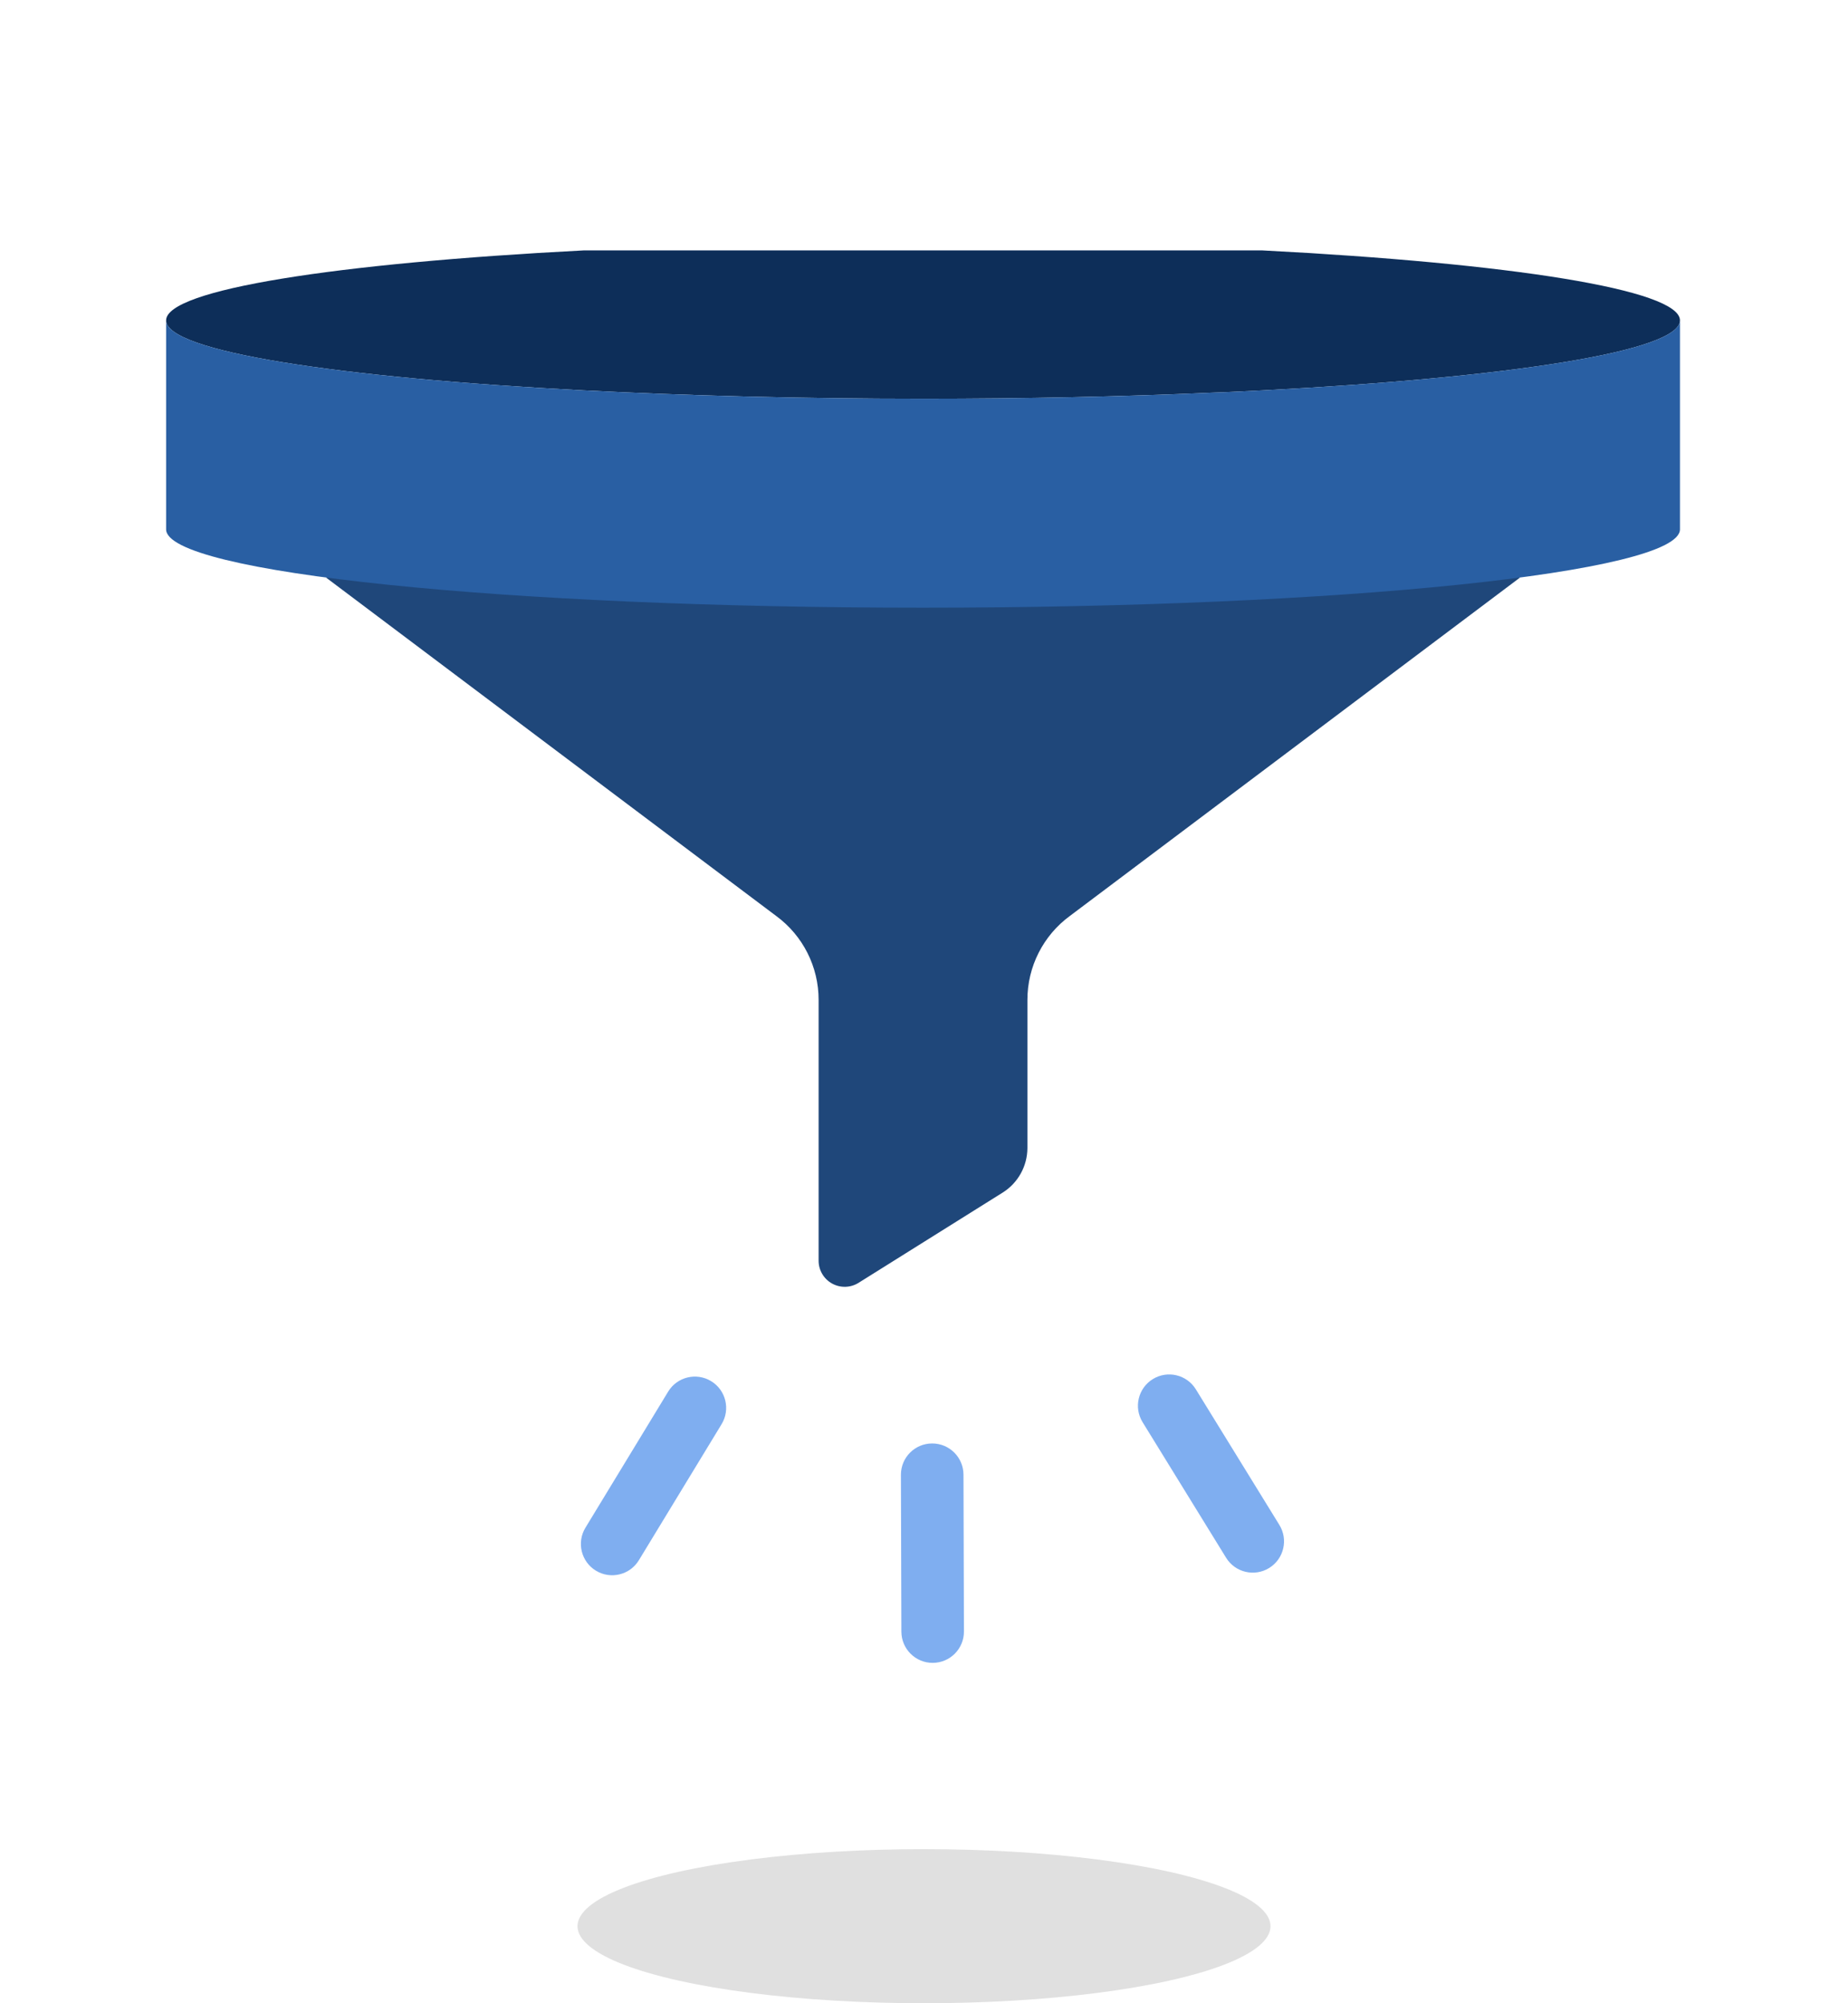 <svg width="96" height="104" viewBox="0 0 96 104" fill="none" xmlns="http://www.w3.org/2000/svg">
<path d="M16.926 29.977L40.315 47.549C41.707 48.567 42.529 50.19 42.525 51.915V65.447C42.524 65.94 42.791 66.395 43.222 66.635C43.654 66.874 44.181 66.861 44.599 66.6L52.097 61.908C52.888 61.407 53.368 60.538 53.372 59.603V51.915C53.369 50.19 54.19 48.567 55.582 47.549L78.971 29.977H16.926Z" fill="#1F477A"/>
<path d="M87.271 16.633C87.271 18.234 78.443 19.603 65.576 20.267C64.695 20.308 63.786 20.362 62.865 20.389C58.268 20.593 53.238 20.701 47.95 20.701C41.618 20.701 35.624 20.538 30.323 20.267C17.456 19.603 8.629 18.234 8.629 16.633C8.629 15.034 17.456 13.664 30.323 13H65.576C78.443 13.664 87.271 15.034 87.271 16.633Z" fill="#0D2E59"/>
<path fill-rule="evenodd" clip-rule="evenodd" d="M8.629 16.635H8.629V27.482C8.629 29.729 26.234 31.549 47.95 31.549C69.666 31.549 87.271 29.729 87.271 27.482V16.635C87.265 18.234 78.439 19.603 65.576 20.267C65.312 20.279 65.045 20.293 64.777 20.306C64.149 20.338 63.51 20.37 62.865 20.389C58.268 20.593 53.238 20.701 47.95 20.701C41.618 20.701 35.624 20.538 30.323 20.267C17.46 19.603 8.634 18.234 8.629 16.635Z" fill="#295FA3"/>
<path fill-rule="evenodd" clip-rule="evenodd" d="M48.421 74.938C49.318 74.935 50.048 75.66 50.051 76.558L50.075 84.699C50.078 85.597 49.352 86.326 48.455 86.329C47.557 86.332 46.828 85.606 46.825 84.709L46.801 76.567C46.798 75.67 47.523 74.94 48.421 74.938Z" fill="#7FAEF0"/>
<path fill-rule="evenodd" clip-rule="evenodd" d="M36.942 71.704C37.709 72.17 37.952 73.17 37.486 73.936L33.189 80.999C32.723 81.766 31.723 82.01 30.956 81.543C30.19 81.077 29.946 80.077 30.413 79.311L34.709 72.248C35.175 71.481 36.175 71.237 36.942 71.704Z" fill="#7FAEF0"/>
<path fill-rule="evenodd" clip-rule="evenodd" d="M59.886 71.597C60.65 71.126 61.651 71.364 62.122 72.128L66.461 79.168C66.932 79.932 66.694 80.933 65.93 81.404C65.166 81.874 64.165 81.637 63.694 80.873L59.355 73.833C58.884 73.069 59.122 72.068 59.886 71.597Z" fill="#7FAEF0"/>
<ellipse cx="48" cy="100" rx="18" ry="4" fill="#E0E0E0"/>
</svg>
